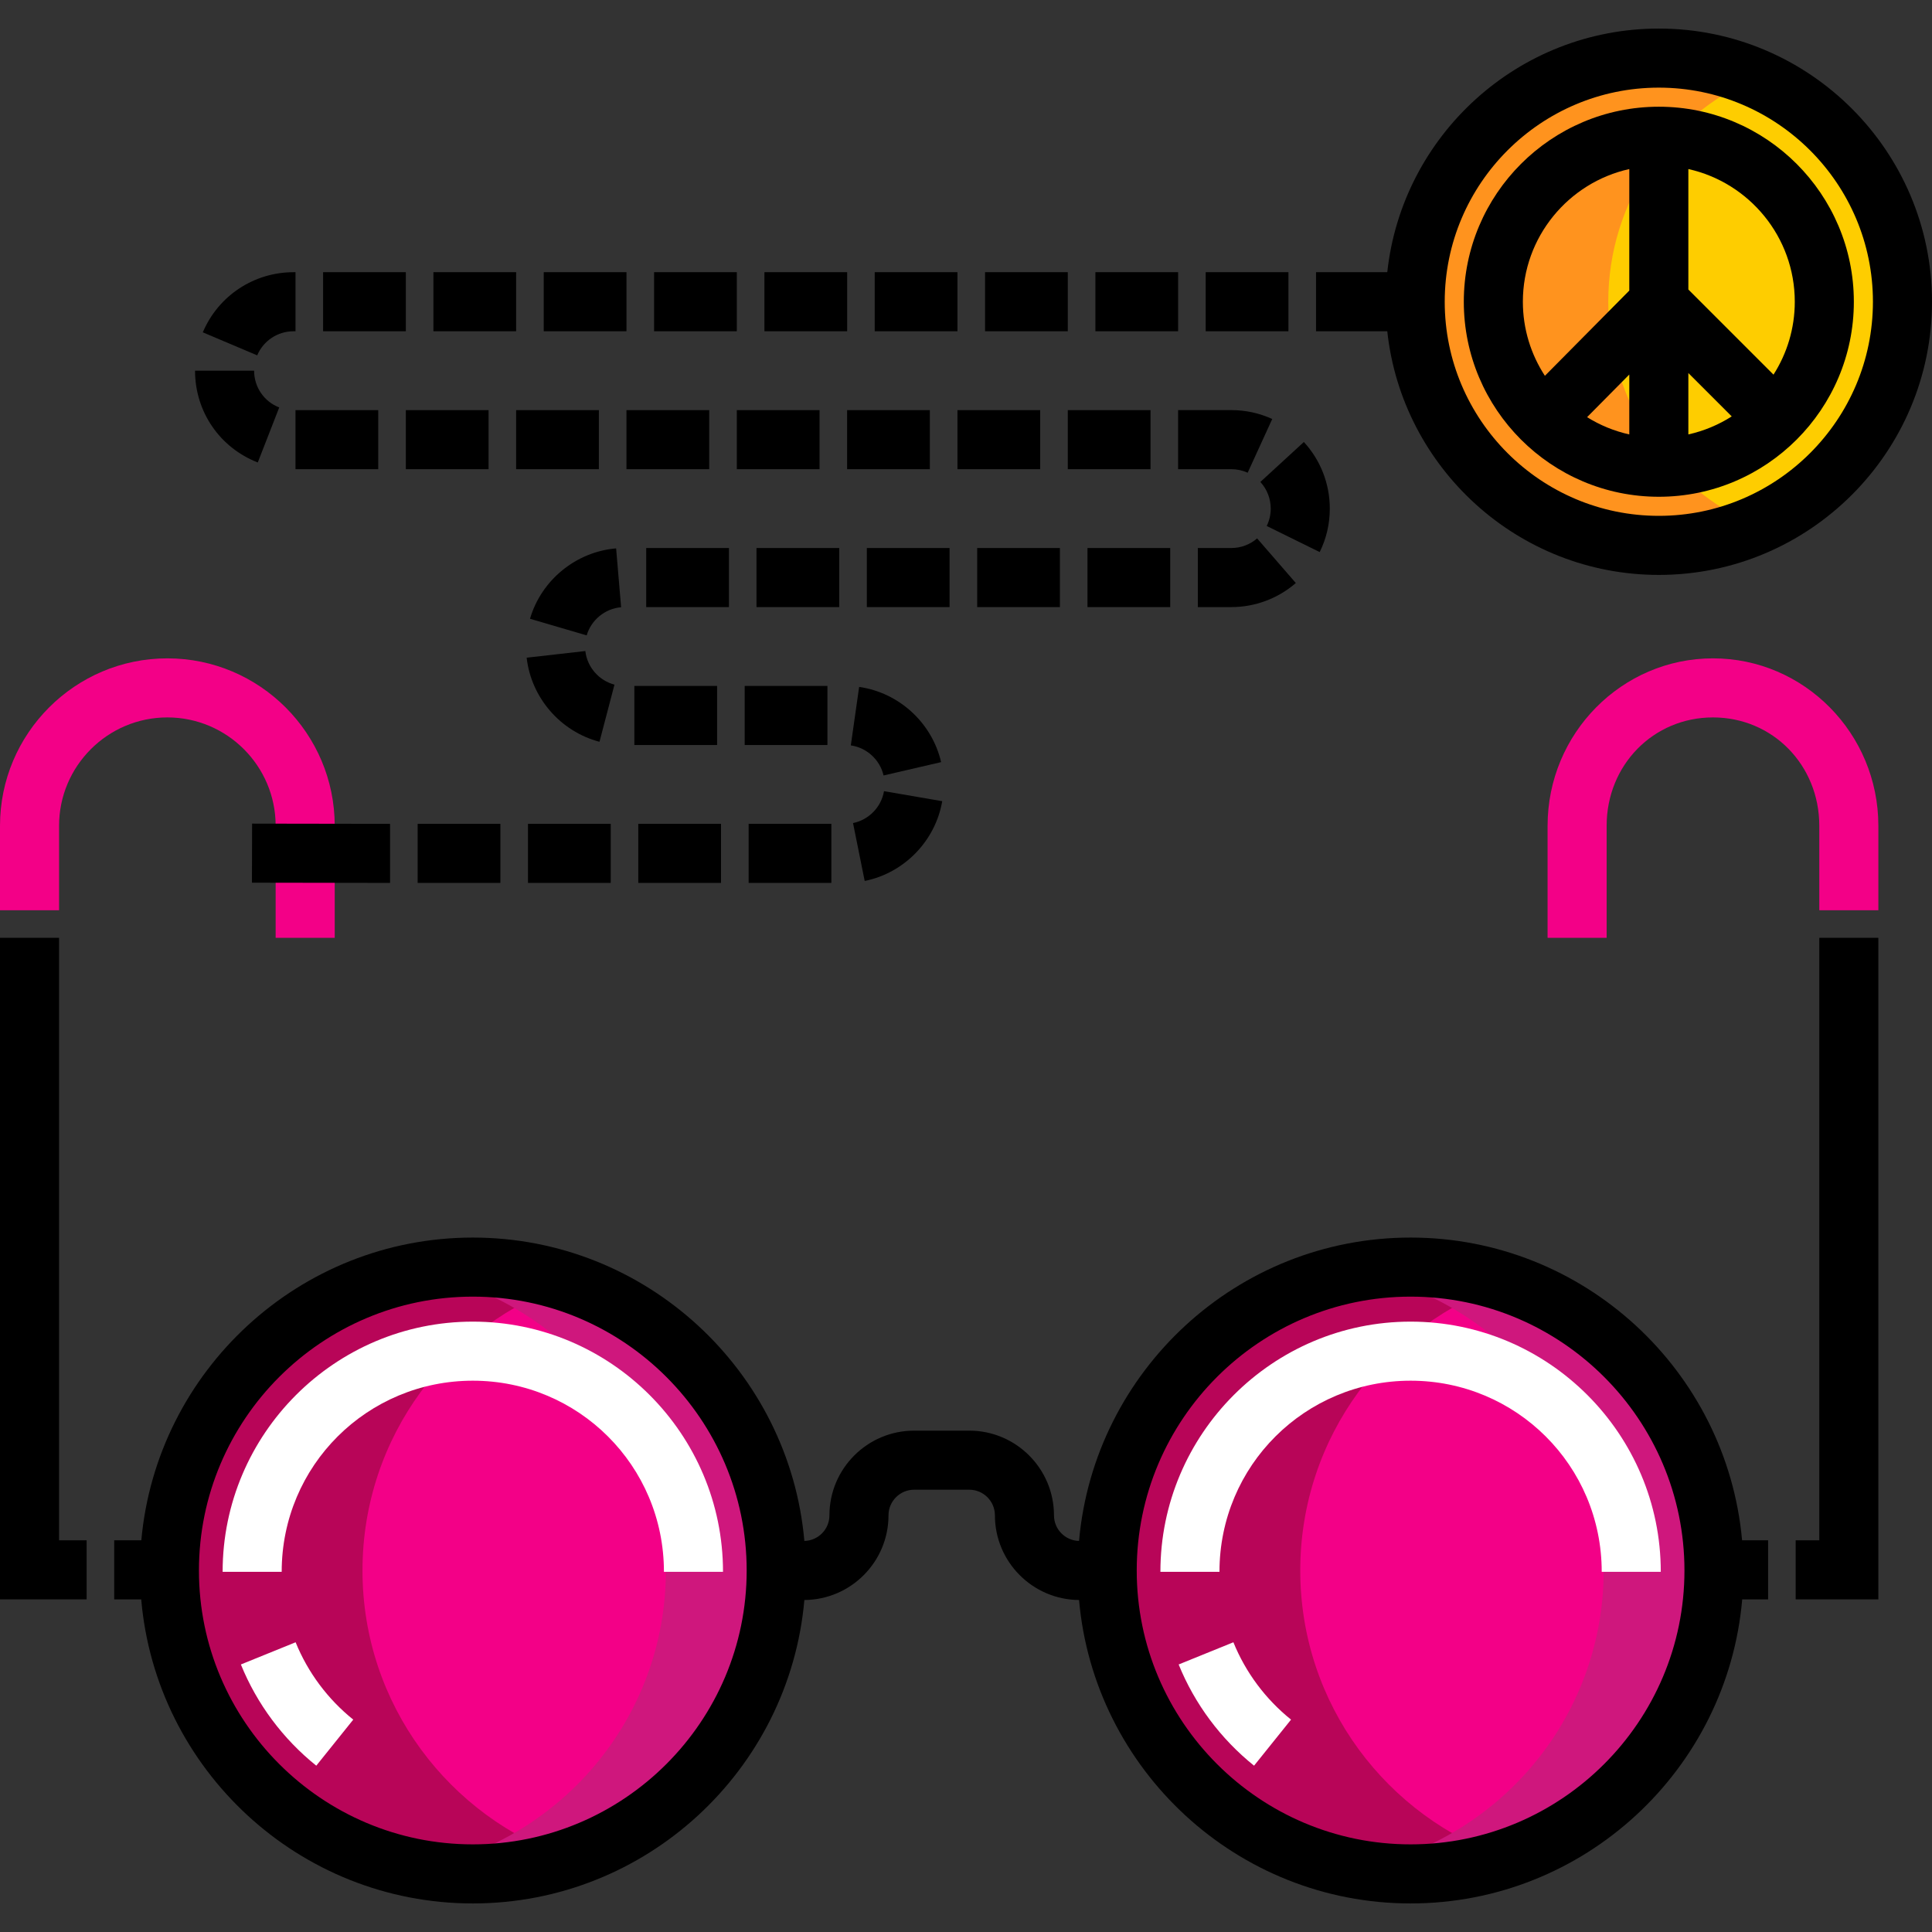 <?xml version="1.0" encoding="iso-8859-1"?>
<!-- Uploaded to: SVG Repo, www.svgrepo.com, Generator: SVG Repo Mixer Tools -->
<svg version="1.1" id="Layer_1" xmlns="http://www.w3.org/2000/svg" xmlns:xlink="http://www.w3.org/1999/xlink" 
	 viewBox="0 0 512 512" xml:space="preserve">
<rect x="0" y="0" width="512" height="512" fill="#333333" stroke="none"/>
<circle style="fill:#FECD00;" cx="439.606" cy="79.959" r="64.567"/>
<path style="fill:#FF931E;" d="M426.206,79.964c0-26.566,16.055-49.366,38.984-59.275c-7.848-3.392-16.491-5.291-25.583-5.291
	c-35.659,0-64.567,28.907-64.567,64.567c0,35.659,28.907,64.567,64.567,64.567c9.093,0,17.736-1.899,25.583-5.291
	C442.261,129.33,426.206,106.53,426.206,79.964z"/>
<circle style="fill:#F30087;" cx="125.302" cy="416.199" r="80.407"/>
<path style="fill:#B80558;" d="M96.062,416.199c0-35.451,22.972-65.481,54.821-76.177c-8.045-2.702-16.628-4.228-25.583-4.228
	c-44.406,0-80.404,35.998-80.404,80.404s35.998,80.404,80.404,80.404c8.955,0,17.538-1.526,25.583-4.228
	C119.034,481.68,96.062,451.65,96.062,416.199z"/>
<path style="fill:#CF177D;" d="M125.3,335.794c-5,0-9.871,0.519-14.618,1.392c37.415,6.883,65.785,39.606,65.785,79.012
	s-28.37,72.129-65.785,79.012c4.747,0.873,9.619,1.392,14.618,1.392c44.406,0,80.404-35.998,80.404-80.404
	S169.706,335.794,125.3,335.794z"/>
<circle style="fill:#F30087;" cx="373.819" cy="416.199" r="80.407"/>
<path style="fill:#B80558;" d="M344.583,416.199c0-35.451,22.973-65.481,54.821-76.177c-8.045-2.702-16.628-4.228-25.583-4.228
	c-44.406,0-80.404,35.998-80.404,80.404s35.998,80.404,80.404,80.404c8.955,0,17.538-1.526,25.583-4.228
	C367.557,481.68,344.583,451.65,344.583,416.199z"/>
<path style="fill:#CF177D;" d="M373.821,335.794c-5,0-9.871,0.519-14.618,1.392c37.415,6.883,65.785,39.606,65.785,79.012
	s-28.37,72.129-65.785,79.012c4.747,0.873,9.619,1.392,14.618,1.392c44.406,0,80.404-35.998,80.404-80.404
	S418.227,335.794,373.821,335.794z"/>
<polygon points="497.785,423.852 475.87,423.852 475.87,408.199 482.132,408.199 482.132,248.532 497.785,248.532 "/>
<path style="fill:#F30087;" d="M425.779,248.532h-15.654v-29.688c0-24.468,19.662-44.374,43.83-44.374
	c24.168,0,43.83,19.906,43.83,44.374v22.383h-15.654v-22.383c0-16.105-12.377-28.72-28.177-28.72s-28.177,12.616-28.177,28.72
	V248.532z"/>
<polygon points="22.959,423.852 0,423.852 0,248.532 15.654,248.532 15.654,408.199 22.959,408.199 "/>
<path style="fill:#F30087;" d="M88.704,248.532H73.05v-29.688c0-15.836-12.874-28.72-28.698-28.72s-28.698,12.884-28.698,28.72
	v22.383H0v-22.383c0-24.468,19.896-44.374,44.352-44.374s44.352,19.906,44.352,44.374V248.532z"/>
<path d="M468.565,408.199h-6.893c-4.058-44.913-41.9-80.23-87.851-80.23c-46.009,0-83.884,35.404-87.864,80.396
	c-3.675-0.081-6.641-3.09-6.641-6.784c0-12.377-10.069-22.446-22.446-22.446h-14.618c-12.377,0-22.445,10.069-22.445,22.446
	c0,3.694-2.967,6.703-6.642,6.784c-3.98-44.992-41.855-80.396-87.864-80.396c-45.953,0-83.794,35.317-87.851,80.23h-7.185v15.654
	h7.158c3.895,45.078,41.808,80.578,87.878,80.578c46.014,0,83.892-35.413,87.865-80.412c12.306-0.082,22.294-10.112,22.294-22.438
	c0-3.745,3.047-6.793,6.792-6.793h14.618c3.745,0,6.793,3.047,6.793,6.793c0,12.326,9.988,22.355,22.294,22.438
	c3.973,44.999,41.85,80.412,87.865,80.412c46.07,0,83.983-35.499,87.878-80.578h6.867V408.199z M125.3,488.776
	c-40.019,0-72.578-32.559-72.578-72.578s32.559-72.577,72.578-72.577s72.576,32.557,72.576,72.577S165.319,488.776,125.3,488.776z
	 M373.821,488.776c-40.019,0-72.576-32.559-72.576-72.578s32.557-72.577,72.576-72.577s72.578,32.557,72.578,72.577
	S413.84,488.776,373.821,488.776z"/>
<g>
	<path style="fill:#FFFFFF;" d="M83.818,467.924c-8.833-7.091-15.742-16.366-19.982-26.822l14.506-5.883
		c3.239,7.987,8.522,15.076,15.276,20.499L83.818,467.924z"/>
	<path style="fill:#FFFFFF;" d="M191.603,416.547h-15.654c0-28.177-22.721-50.649-50.649-50.649s-50.649,22.472-50.649,50.649
		H58.998c0-36.525,29.744-66.303,66.303-66.303S191.603,380.022,191.603,416.547z"/>
	<path style="fill:#FFFFFF;" d="M332.338,467.924c-8.832-7.092-15.741-16.366-19.981-26.822l14.506-5.883
		c3.239,7.987,8.522,15.074,15.277,20.499L332.338,467.924z"/>
	<path style="fill:#FFFFFF;" d="M440.124,416.547H424.47c0-28.177-22.721-50.649-50.649-50.649s-50.649,22.472-50.649,50.649
		h-15.654c0-36.525,29.743-66.303,66.302-66.303S440.124,380.022,440.124,416.547z"/>
</g>
<rect x="107.551" y="108.688" width="21.926" height="15.654"/>
<rect x="110.682" y="218.326" width="21.926" height="15.654"/>
<path d="M73.998,107.978c-4.044-1.576-6.656-5.399-6.656-9.743l-15.654,0.003c0,10.841,6.527,20.388,16.625,24.324L73.998,107.978z"
	/>
<path d="M77.788,87.791h0.525V72.137h-0.525c-10.51,0-19.948,6.254-24.044,15.933l14.416,6.102
	C69.801,90.295,73.58,87.791,77.788,87.791z"/>
<rect x="78.31" y="108.688" width="21.926" height="15.654"/>
<rect x="136.781" y="108.688" width="21.926" height="15.654"/>
<path d="M140.453,163.98l15.022,4.404c1.202-4.102,4.869-7.099,9.125-7.461l-1.321-15.597
	C152.633,146.227,143.46,153.724,140.453,163.98z"/>
<path d="M155.122,172.532l-15.553,1.765c1.205,10.617,8.961,19.572,19.301,22.283l3.971-15.142
	C158.706,180.355,155.604,176.775,155.122,172.532z"/>
<rect x="290.291" y="72.132" width="21.926" height="15.654"/>
<rect x="231.809" y="72.132" width="21.926" height="15.654"/>
<rect x="166.022" y="108.688" width="21.926" height="15.654"/>
<rect x="261.05" y="72.132" width="21.926" height="15.654"/>
<rect x="319.522" y="72.132" width="21.926" height="15.654"/>
<rect x="85.625" y="72.132" width="21.926" height="15.654"/>
<rect x="114.856" y="72.132" width="21.926" height="15.654"/>
<rect x="144.097" y="72.132" width="21.926" height="15.654"/>
<rect x="173.338" y="72.132" width="21.926" height="15.654"/>
<rect x="202.579" y="72.132" width="21.926" height="15.654"/>
<rect x="139.923" y="218.326" width="21.926" height="15.654"/>
<path d="M226.06,218.12l3.092,15.345c10.48-2.111,18.737-10.609,20.548-21.143l-15.427-2.652
	C233.549,213.88,230.249,217.276,226.06,218.12z"/>
<rect x="282.976" y="108.688" width="21.926" height="15.654"/>
<rect x="168.11" y="181.78" width="21.926" height="15.654"/>
<rect x="253.735" y="108.688" width="21.926" height="15.654"/>
<rect x="229.722" y="145.234" width="21.926" height="15.654"/>
<rect x="258.963" y="145.234" width="21.926" height="15.654"/>
<path d="M334.007,127.722c1.773,1.931,2.749,4.438,2.749,7.063c0,1.621-0.358,3.17-1.065,4.606l14.043,6.915
	c1.775-3.606,2.676-7.481,2.676-11.521c0-6.556-2.441-12.825-6.873-17.651L334.007,127.722z"/>
<path d="M330.647,125.276l6.509-14.236c-3.419-1.563-7.067-2.355-10.846-2.355h-14.098v15.654h14.098
	C327.827,124.338,329.286,124.653,330.647,125.276z"/>
<path d="M326.31,145.232h-8.875v15.654h8.875c6.282,0,12.354-2.265,17.096-6.377l-10.256-11.826
	C331.254,144.326,328.824,145.232,326.31,145.232z"/>
<rect x="288.194" y="145.234" width="21.926" height="15.654"/>
<rect x="171.251" y="145.234" width="21.926" height="15.654"/>
<path d="M234.155,205.506l15.25-3.533c-2.412-10.415-11.143-18.425-21.724-19.932l-2.206,15.498
	C229.702,198.141,233.191,201.342,234.155,205.506z"/>
<rect x="195.263" y="108.688" width="21.926" height="15.654"/>
<rect x="169.153" y="218.326" width="21.926" height="15.654"/>
<rect x="197.351" y="181.78" width="21.926" height="15.654"/>
<rect x="198.394" y="218.326" width="21.926" height="15.654"/>
<rect x="200.481" y="145.234" width="21.926" height="15.654"/>
<rect x="224.494" y="108.688" width="21.926" height="15.654"/>
<polygon points="66.81,218.268 66.768,233.922 103.371,233.98 103.371,218.326 "/>
<path d="M439.606,7.57c-37.272,0-68.047,28.317-71.964,64.567h-18.879v15.654h18.879c3.915,36.25,34.691,64.567,71.964,64.567
	c39.918,0,72.394-32.476,72.394-72.394S479.524,7.57,439.606,7.57z M439.606,136.704c-31.286,0-56.74-25.454-56.74-56.74
	c0-31.287,25.454-56.74,56.74-56.74s56.74,25.454,56.74,56.74S470.893,136.704,439.606,136.704z"/>
<path d="M439.606,28.281c-28.499,0-51.683,23.185-51.683,51.683s23.185,51.683,51.683,51.683c28.498,0,51.683-23.185,51.683-51.683
	S468.105,28.281,439.606,28.281z M431.779,115.128c-4.021-0.894-7.79-2.46-11.184-4.577l11.184-11.295V115.128z M447.433,98.859
	l11.493,11.493c-3.474,2.217-7.349,3.853-11.493,4.775V98.859z M431.779,44.801v32.208l-22.364,22.584
	c-3.687-5.652-5.84-12.391-5.84-19.629C403.577,62.786,415.664,48.385,431.779,44.801z M469.995,99.284l-22.562-22.561V44.801
	c16.115,3.586,28.203,17.985,28.203,35.163C475.636,87.07,473.56,93.695,469.995,99.284z"/>
</svg>